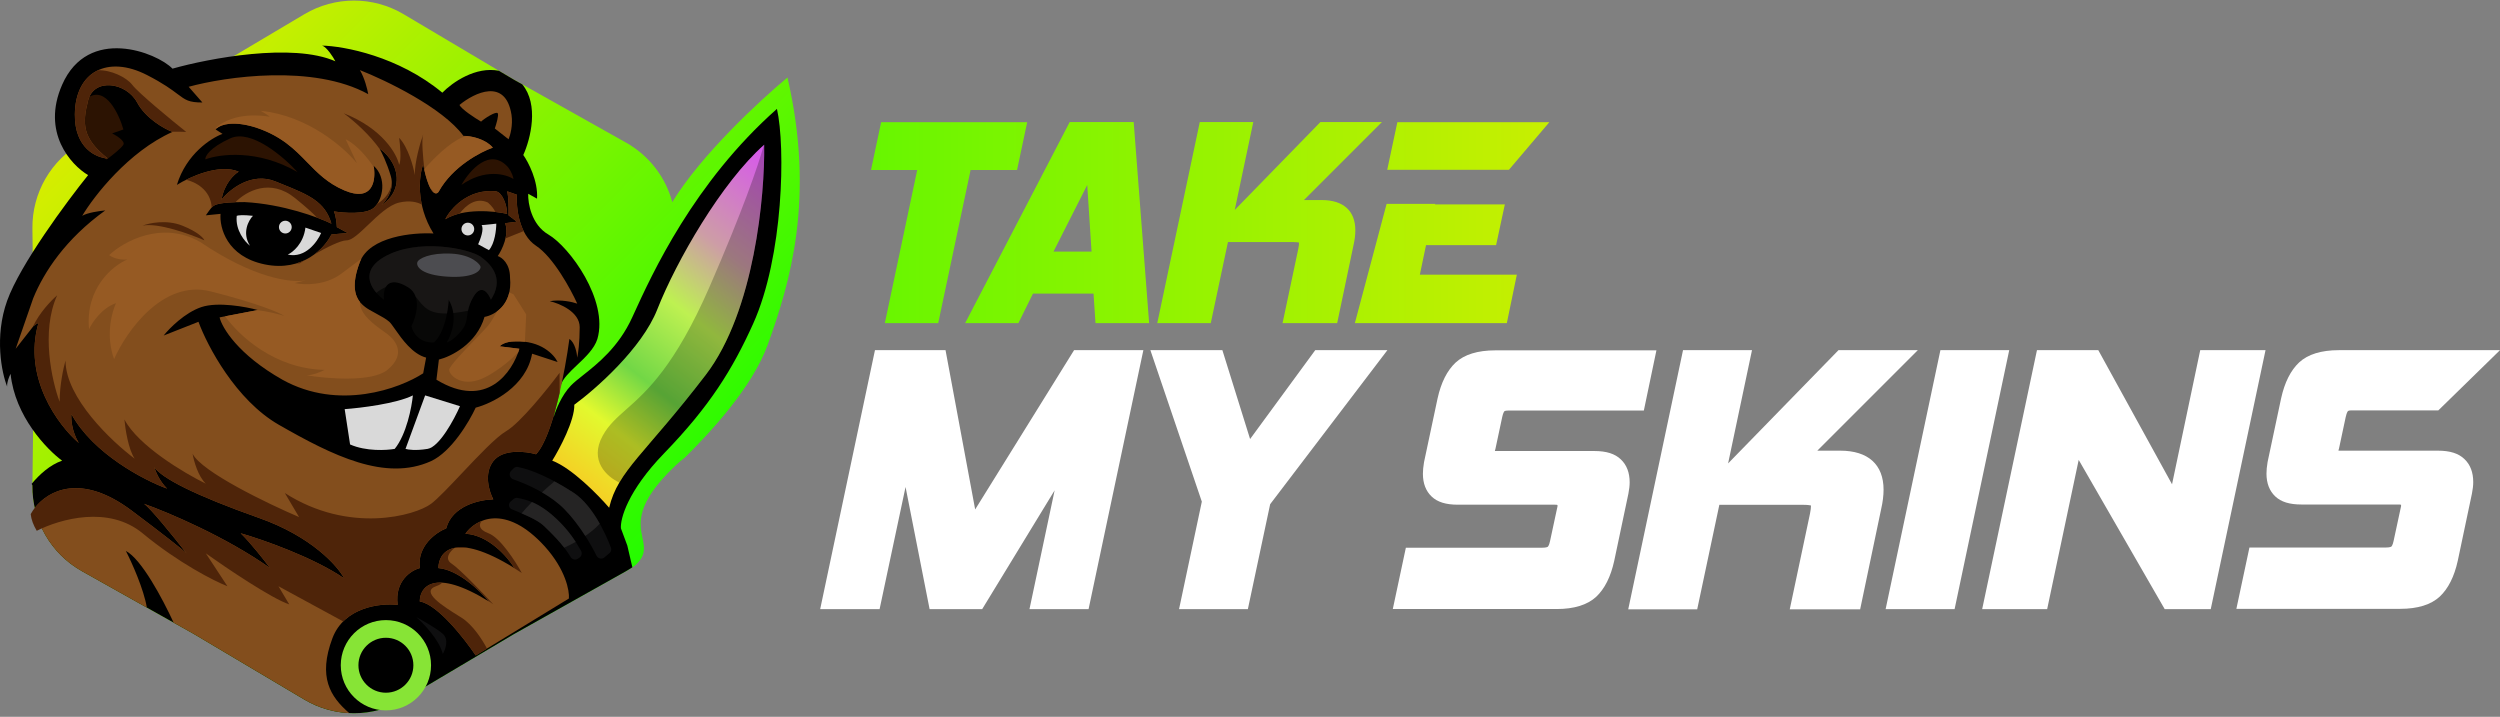 <?xml version="1.0" encoding="utf-8"?>
<svg xmlns="http://www.w3.org/2000/svg" fill="none" height="121" viewBox="0 0 422 121" width="422">
<rect x="0" y="0" width="422" height="121" fill="#808080" stroke="none"/>
<path clip-rule="evenodd" d="M171.906 54.543L174.367 49.558H184.587L184.921 54.543H193.973L191.366 20.609H180.562L162.917 54.543H171.906ZM177.83 42.467L183.524 31.225L184.254 42.467H177.83ZM149.361 54.541H158.371L163.836 28.7H171.678L173.388 20.628H148.736L147.025 28.7H154.826L149.361 54.541ZM225.715 54.543H216.497L219.146 42.029C219.25 41.508 219.271 41.216 219.271 41.07V40.944L219.26 40.942C219.147 40.92 218.856 40.861 218.311 40.861H207.278L204.379 54.543H195.348L202.523 20.609H211.554L208.425 35.438L222.879 20.609H233.266L220.105 33.77H223.108C226.758 33.77 228.781 35.584 228.781 38.88C228.781 39.651 228.677 40.486 228.469 41.403L225.715 54.543ZM261.528 20.628H235.874L234.164 28.658H254.708L261.528 20.628ZM256.042 46.365L254.353 54.541H228.7L234.06 34.415H242.277L242.194 34.498H254.019L252.539 41.381H240.713L239.67 46.365H256.042Z" fill="url(#paint0_linear_29_7088)" fill-rule="evenodd"/>
<path d="M164.607 85.994L159.606 59.107H147.695L138.445 102.826H148.474L152.857 82.203L156.917 102.826H165.79L178.023 82.768L173.775 102.826H183.75L193 59.107H181.304L164.607 85.994Z" fill="white"/>
<path d="M211.015 74.11L206.337 59.107H194.184L202.868 84.677L199.023 102.826H210.639L214.403 85.107L234.192 59.107H222.012L211.015 74.11Z" fill="white"/>
<path d="M275.087 81.429C275.087 79.816 274.603 78.498 273.608 77.557C272.613 76.589 271.161 76.132 269.118 76.132H252.528C252.528 76.132 252.394 76.132 252.34 76.132C252.34 76.051 252.367 75.944 252.421 75.809L253.577 70.378C253.738 69.625 253.927 69.437 253.954 69.41C253.954 69.41 254.088 69.303 254.572 69.303H277.48L279.604 59.139H252.421C249.436 59.139 247.178 59.838 245.699 61.209C244.274 62.554 243.252 64.57 242.661 67.259L240.375 78.014C240.241 78.794 240.187 79.439 240.187 79.977C240.187 81.617 240.698 82.907 241.666 83.822C242.661 84.763 244.086 85.193 246.102 85.193H262.45C262.692 85.193 262.826 85.193 262.907 85.247C262.907 85.462 262.907 85.569 262.88 85.596L261.643 91.35C261.482 92.13 261.267 92.291 261.267 92.291C261.24 92.318 261.025 92.453 260.353 92.453H237.31L235.105 102.804H262.773C265.703 102.804 267.962 102.105 269.441 100.734C270.866 99.389 271.887 97.373 272.479 94.684L274.872 83.338C275.006 82.666 275.087 81.993 275.087 81.402V81.429Z" fill="white"/>
<path d="M310.633 76.073H306.761L323.727 59.107H310.337L291.704 78.224L295.737 59.107H284.095L274.846 102.853H286.488L290.225 85.215H304.449C305.175 85.215 305.551 85.295 305.685 85.322C305.685 85.349 305.685 85.403 305.685 85.483C305.685 85.672 305.659 86.075 305.524 86.72L302.11 102.853H313.994L317.543 85.914C317.812 84.731 317.946 83.655 317.946 82.66C317.946 78.412 315.338 76.073 310.633 76.073Z" fill="white"/>
<path d="M327.542 59.107L318.293 102.826H329.935L339.158 59.107H327.542Z" fill="white"/>
<path d="M371.399 59.107L366.64 81.746L354.191 59.107H343.839L334.59 102.826H345.56L350.884 77.632L365.403 102.826H373.173L382.422 59.107H371.399Z" fill="white"/>
<path d="M395.972 70.346C396.133 69.593 396.321 69.405 396.348 69.378C396.348 69.378 396.483 69.27 396.966 69.27H411.593L421.999 59.107H394.815C391.831 59.107 389.572 59.806 388.094 61.177C386.669 62.522 385.647 64.538 385.055 67.227L382.77 77.982C382.636 78.762 382.582 79.407 382.582 79.945C382.582 81.585 383.093 82.875 384.061 83.79C385.055 84.731 386.48 85.161 388.497 85.161H404.844C405.086 85.161 405.221 85.161 405.302 85.215C405.302 85.43 405.302 85.537 405.275 85.564L404.038 91.318C403.876 92.098 403.661 92.259 403.661 92.259C403.635 92.286 403.419 92.42 402.747 92.42H379.705L377.5 102.772H405.167C408.098 102.772 410.356 102.073 411.835 100.702C413.26 99.357 414.282 97.341 414.873 94.652L417.266 83.305C417.401 82.633 417.481 81.961 417.481 81.37C417.481 79.756 416.998 78.439 416.003 77.498C415.008 76.53 413.556 76.073 411.512 76.073H394.923C394.923 76.073 394.789 76.073 394.735 76.073C394.735 75.992 394.762 75.885 394.815 75.75L395.972 70.319V70.346Z" fill="white"/>
<path clip-rule="evenodd" d="M51.392 2.393C56.549 -0.667 62.965 -0.667 68.121 2.393L86.768 13.461L105.677 24.076C109.579 26.267 112.356 29.918 113.484 34.121C118.293 26.197 128.279 16.923 132.926 13.081C137.647 33.537 133.34 47.782 129.614 58.134C126.973 65.468 119.744 73.148 115.574 77.264C115.1 77.614 114.574 78.061 113.992 78.613C107.258 85.01 107.931 88.289 108.451 90.819C108.789 92.464 109.062 93.792 107.189 95.456C106.706 95.801 106.202 96.122 105.677 96.417L86.768 107.032L68.121 118.1C62.965 121.16 56.549 121.16 51.392 118.1L32.745 107.032L13.836 96.417C8.608 93.481 5.4 87.925 5.472 81.93L5.733 60.246L5.472 38.563C5.4 32.568 8.608 27.011 13.836 24.076L32.745 13.461L51.392 2.393Z" fill="url(#paint1_linear_29_7088)" fill-rule="evenodd"/>
<path d="M106.742 95.76C106.396 95.99 106.04 96.209 105.674 96.414L86.765 107.03L68.118 118.098C62.961 121.158 56.546 121.158 51.389 118.098L32.742 107.03L13.833 96.414C8.605 93.479 5.397 87.923 5.469 81.927L5.339 81.679C6.638 80.108 8.425 78.473 10.483 77.76C7.888 75.856 2.516 70.257 1.787 63.102C1.566 63.516 1.141 64.526 1.207 65.255C0.296 62.964 -0.979 56.857 1.207 50.761C3.393 44.666 11.228 34.087 14.872 29.56C11.946 27.821 6.971 22.338 10.483 14.321C14.872 4.3 26.467 8.855 29.117 11.588C35.273 9.849 49.391 7.166 56.613 10.346C56.199 9.573 55.172 7.961 54.377 7.696C58.048 7.779 67.246 9.485 74.667 15.646C76.389 13.879 80.305 11.175 84.218 11.947L86.765 13.458L88.16 14.242C91.005 17.658 89.572 23.417 88.332 26.164C89.188 27.379 90.85 30.554 90.651 33.535L89.16 32.707C89.105 34.308 89.707 37.925 92.556 39.581C96.117 41.651 102.743 50.679 100.838 57.221C100.314 58.88 98.825 60.285 97.424 61.607C96.166 62.794 94.979 63.914 94.626 65.089C94.03 67.077 93.605 69.451 93.467 70.389C93.77 69.313 94.775 66.745 96.365 65.089C96.871 64.563 97.59 63.993 98.433 63.327C100.904 61.372 104.433 58.58 106.718 53.577C106.78 53.441 106.844 53.301 106.91 53.157C110.071 46.227 117.113 30.793 131.149 18.379C132.612 24.839 132.25 43.308 127.126 54.654C123.648 62.356 119.803 68.567 112.101 76.518C105.939 82.879 104.675 87.616 104.813 89.189L105.89 92.088C106.138 93.135 106.435 94.409 106.742 95.76Z" fill="black"/>
<path d="M20.83 24.422C20.499 25.018 18.815 26.326 18.015 26.906C15.944 26.326 11.141 18.956 14.867 16.471C17.849 14.483 20.085 19.232 20.83 21.854L18.926 22.517C19.699 22.903 21.162 23.825 20.83 24.422Z" fill="#2C1302"/>
<path d="M85.76 28.231C82.712 24.786 79.245 28.784 77.892 31.213C81.868 28.43 85.401 29.391 86.671 30.219C86.644 29.915 86.423 29.093 85.76 28.231Z" fill="#2C1302"/>
<path d="M38.885 23.345C42.396 21.755 47.912 26.492 50.231 29.06C43.539 25.151 37.063 25.995 34.661 26.906C34.606 26.382 35.373 24.935 38.885 23.345Z" fill="#2C1302"/>
<path clip-rule="evenodd" d="M5.664 55.026L2.646 58.875L5.607 50.339C7.431 45.88 11.074 40.336 17.767 35.52C16.828 35.603 14.736 35.901 13.875 36.431C15.862 33.09 21.693 25.581 29.113 22.269C27.733 21.744 24.608 20.016 23.15 17.3C21.328 13.904 15.862 13.076 14.868 16.968C13.875 20.861 13.875 23.345 18.181 26.741C16.304 26.658 12.566 25.052 12.632 19.287C12.715 12.082 18.181 9.266 24.807 12.662C27.599 14.093 28.993 15.141 29.97 15.875C31.312 16.884 31.865 17.3 34.165 17.3L31.846 14.649C38.085 12.938 52.882 10.79 62.158 15.892C62.02 15.091 61.545 13.159 60.75 11.834C65.112 13.545 74.713 18.161 78.225 22.931C79.301 22.931 81.802 23.329 83.194 24.919C81.123 25.637 76.403 28.116 74.084 32.29C73.918 32.621 73.421 33.019 72.759 31.959C72.096 30.898 71.599 28.701 71.433 27.735C70.743 29.584 70.125 34.509 73.173 39.412C69.722 39.219 62.406 39.909 60.75 44.216C58.72 49.493 60.749 51.109 61.61 51.795L61.636 51.815L61.661 51.835C62.029 52.129 62.69 52.489 63.392 52.87C64.271 53.347 65.213 53.859 65.719 54.32C65.96 54.538 66.287 55.006 66.697 55.59C67.837 57.218 69.615 59.756 71.93 60.365L71.433 63.016C67.486 65.583 57.205 69.392 47.665 64.092C40.178 59.852 37.478 55.313 37.064 53.574L43.524 52.332C41.508 51.78 36.782 50.907 33.999 51.835C31.217 52.763 28.589 55.424 27.622 56.639L33.503 54.32C34.993 58.378 39.797 67.537 47.085 71.712C56.195 76.929 65.056 81.318 72.759 77.84C76.204 76.25 79.218 71.159 80.295 68.813C83.056 68.095 88.825 65.268 89.819 59.703L94.126 61.111C93.546 59.868 91.293 57.434 86.921 57.632C85.397 57.632 84.574 58.184 84.353 58.461L87.666 58.875C86.534 62.767 82.15 69.26 73.67 64.092L74.084 60.697C76.099 60.2 80.461 58.063 81.786 53.491C83.415 53.215 86.556 51.504 86.092 46.866C86.092 44.481 84.712 43.443 84.022 43.222C84.74 42.173 85.993 39.594 85.264 37.673L87.252 37.425L85.844 36.348C85.871 35.354 85.861 33.151 85.596 32.29L87.252 32.87C87.114 34.94 87.567 39.561 90.482 41.483C93.397 43.404 96.334 48.798 97.439 51.255C96.665 50.979 94.656 50.51 92.801 50.841C94.485 51.228 97.853 52.647 97.853 55.231C97.853 57.815 97.576 59.73 97.439 60.365C97.383 59.565 97.041 57.815 96.113 57.218C95.423 62.463 93.331 73.699 90.482 76.681C88.77 76.184 84.933 75.72 83.276 77.84C81.62 79.96 82.586 83.03 83.276 84.3C81.04 84.328 76.32 85.343 75.326 89.186C73.642 89.849 70.39 92.118 70.854 95.894C69.391 96.281 66.597 98.064 67.127 102.106C64.284 101.775 58.1 102.437 56.112 107.738C53.663 114.268 55.72 117.58 58.952 120.37C56.328 120.243 53.727 119.484 51.386 118.095L32.738 107.027L29.307 105.1C27.422 101.016 23.875 94.37 21.245 92.996C22.261 94.976 24.267 99.438 24.789 102.564L13.829 96.411C9.733 94.112 6.877 90.203 5.867 85.735C8.174 82.769 13.718 79.814 22.239 86.205C27.702 90.302 30.349 92.404 31.478 93.386C29.258 90.544 25.408 85.777 24.31 85.045C28.285 86.453 38.107 90.594 45.594 95.894C44.6 94.569 42.215 91.538 40.625 90.014C44.269 91.063 52.866 94.056 58.1 97.634C56.995 95.536 52.584 90.561 43.772 87.447C32.757 83.555 27.208 80.656 26.049 78.834C26.215 79.496 26.877 81.153 28.202 82.478C24.337 81.07 15.697 76.581 12.053 69.889C11.97 70.69 12.102 72.788 13.295 74.776C9.899 71.877 3.787 63.761 6.504 54.485C6.304 54.58 6.002 54.761 5.664 55.026ZM58.1 32.124C63.069 34.244 63.483 30.247 63.069 27.983C65.305 29.971 64.725 33.698 63.069 35.106C61.744 36.232 58.044 35.962 56.361 35.685C56.692 36.348 56.83 37.728 56.857 38.336L58.679 39.329L55.946 39.578C54.87 41.814 51.11 45.955 44.683 44.63C38.256 43.305 37.036 38.391 37.229 36.099L34.745 36.348C35.021 35.934 35.639 35.056 35.904 34.857C35.915 34.849 35.926 34.841 35.938 34.832C36.273 34.577 36.883 34.112 41.288 34.112C47.714 34.443 53.738 36.679 55.946 37.756C54.88 34.023 52.061 32.883 47.684 31.112L47.684 31.112L47.681 31.111C47.301 30.957 46.909 30.799 46.505 30.634C42.464 28.977 38.748 31.986 37.395 33.698C37.859 30.981 39.521 29.419 40.294 28.977C36.981 27.586 31.957 29.888 29.859 31.213C31.449 25.979 35.656 23.29 37.561 22.6L36.401 21.855C36.898 21.192 38.952 20.198 43.192 21.523C47.555 22.978 49.749 25.23 51.866 27.405C53.607 29.193 55.297 30.928 58.1 32.124ZM65.968 29.722C66.63 31.975 65.195 33.919 64.394 34.609C65.305 34.112 67.094 32.489 66.961 29.971C66.829 27.453 64.974 25.664 64.063 25.085C64.421 25.692 65.305 27.47 65.968 29.722Z" fill="#834E1D" fill-rule="evenodd"/>
<path d="M70.854 101.526C73.835 101.99 78.39 107.793 80.295 110.636L96.031 101.029C96.141 99.732 95.484 96.159 91.972 92.251C85.215 84.83 80.212 87.723 78.556 90.097C82.465 90.296 85.706 94.045 86.838 95.894C76.568 89.534 74.001 93.244 74.001 95.894C77.314 96.159 81.068 99.759 82.531 101.526C73.189 95.762 70.854 99.124 70.854 101.526Z" fill="#834E1D"/>
<path d="M86.341 19.37C85.347 13.076 80.074 15.643 77.562 17.714C77.893 18.443 80.129 19.895 81.206 20.53C81.703 20.033 83.773 18.708 84.022 19.122C84.221 19.453 83.773 20.971 83.525 21.689L85.844 23.511C86.12 22.876 86.606 21.159 86.341 19.37Z" fill="#834E1D"/>
<path d="M83.691 32.29C78.987 31.826 76.044 35.244 75.16 37.011C78.274 35.1 83.415 35.607 85.596 36.099C85.596 34.567 84.767 32.456 83.691 32.29Z" fill="#834E1D"/>
<path d="M78.796 22.962C78.552 23.009 78.306 23.081 78.059 23.181C75.804 24.095 73.002 26.948 71.601 28.581C71.84 29.664 72.25 31.146 72.759 31.959C73.421 33.02 73.918 32.622 74.084 32.291C76.403 28.117 81.123 25.638 83.194 24.92C82.011 23.568 80.026 23.078 78.796 22.962Z" fill="#965A23"/>
<path d="M60.995 43.679C59.918 44.471 58.736 45.348 57.603 46.204C54.886 48.258 51.226 48.109 49.735 47.778L51.575 47.334C51.79 47.297 51.977 47.251 52.137 47.198L51.575 47.334C49.072 47.766 42.842 46.983 33.751 40.821C27.258 37.177 20.831 40.793 18.43 43.057C18.789 43.361 19.904 43.935 21.494 43.803C19.065 44.824 14.372 48.606 15.034 55.563C15.559 54.431 17.204 51.968 19.589 51.173C18.871 52.664 17.8 56.639 19.258 60.615C21.328 55.949 27.49 47.132 35.573 49.186C43.656 51.24 47.223 52.802 47.996 53.327C47.007 53.021 45.157 52.552 43.42 52.353L37.999 53.395C40.366 56.689 46.359 62.251 54.787 62.437C54.235 62.74 52.849 63.348 51.723 63.348C55.201 63.927 62.804 64.557 65.388 62.437C68.618 59.786 66.796 57.468 65.388 56.391C65.201 56.248 64.971 56.084 64.715 55.902C63.181 54.809 60.701 53.042 60.757 50.979C59.948 49.965 59.27 48.063 60.75 44.217C60.821 44.031 60.903 43.852 60.995 43.679Z" fill="#965A23"/>
<path d="M88.602 57.69L88.825 53.078C88.135 51.974 86.738 49.749 86.672 49.683C86.623 49.634 86.269 49.491 85.964 49.375C85.619 50.876 84.802 51.894 83.921 52.547C83.36 53.539 82.811 54.447 82.448 54.9C82.124 55.306 81.304 56.153 80.348 57.143C78.377 59.182 75.823 61.823 75.823 62.437C75.823 63.348 78.142 65.749 82.2 63.513C84.474 62.26 86.313 60.663 87.475 59.467C87.547 59.265 87.61 59.067 87.666 58.876L84.353 58.461C84.574 58.185 85.397 57.633 86.921 57.633C87.521 57.606 88.081 57.628 88.602 57.69Z" fill="#965A23"/>
<path d="M36.595 21.652L36.401 21.607C39.608 18.782 44.504 19.547 45.379 19.684C45.453 19.695 45.498 19.702 45.511 19.702C45.644 19.702 44.573 19.04 44.021 18.709C51.971 19.504 58.155 24.948 60.253 27.57L58.348 23.512C60.306 24.463 62.127 26.741 63.111 28.241C63.446 30.534 62.886 34.167 58.1 32.125C55.297 30.929 53.607 29.194 51.866 27.406C49.749 25.231 47.555 22.979 43.192 21.524C39.371 20.33 37.326 21.019 36.595 21.652Z" fill="#965A23"/>
<path d="M29.046 22.241C29.697 22.215 30.845 22.245 31.433 22.268C28.838 20.197 23.383 15.708 22.323 14.317C21.354 13.045 18.703 11.774 16.538 11.862C14.176 12.978 12.676 15.538 12.633 19.286C12.567 25.05 16.305 26.657 18.182 26.74C13.876 23.344 13.876 20.86 14.87 16.967C15.863 13.075 21.329 13.903 23.151 17.299C24.585 19.971 27.634 21.687 29.046 22.241Z" fill="#4E2409"/>
<path d="M6.203 89.598C10.234 87.569 18.361 85.303 24.062 90.013C30.158 95.049 36.154 98.074 38.39 98.958L34.746 93.409C38.197 95.866 45.844 101.028 48.825 102.022L47.003 98.958L57.93 104.896C60.635 102.195 64.904 101.846 67.128 102.105C66.598 98.063 69.392 96.28 70.855 95.893C70.391 92.117 73.643 89.848 75.327 89.185C76.281 85.496 80.67 84.412 82.998 84.307L83.19 84.132C82.512 82.776 81.69 79.871 83.278 77.839C84.934 75.719 88.771 76.183 90.483 76.679C92.086 75.002 93.449 70.712 94.458 66.346V62.931C92.443 65.637 87.816 71.396 85.431 72.787C83.737 73.775 80.732 76.956 77.967 79.884L77.967 79.884L77.967 79.884C75.866 82.108 73.904 84.186 72.76 85.044C70.109 87.032 58.929 90.179 48.08 83.222L50.481 87.28C45.126 84.989 34.034 79.644 32.51 76.597C32.703 77.756 33.421 80.39 34.746 81.648C31.13 79.882 23.317 75.238 20.998 70.799C21.136 72.373 21.677 75.901 22.737 77.425C18.845 74.526 11.06 67.155 11.06 60.861C10.729 61.993 10.066 64.969 10.066 67.818C8.768 64.367 6.869 55.942 9.652 49.846C8.587 50.762 6.633 52.827 5.582 55.091C5.953 54.79 6.289 54.586 6.505 54.484C3.788 63.76 9.9 71.876 13.296 74.775C12.103 72.787 11.971 70.689 12.054 69.888C15.698 76.58 24.338 81.069 28.203 82.477C26.878 81.152 26.216 79.495 26.05 78.833C27.209 80.655 32.758 83.553 43.773 87.446C52.585 90.56 56.996 95.534 58.101 97.632C52.867 94.055 44.27 91.062 40.626 90.013C42.216 91.537 44.601 94.568 45.595 95.893C38.108 90.593 28.286 86.452 24.311 85.044C25.409 85.776 29.259 90.543 31.479 93.384C30.35 92.403 27.703 90.301 22.24 86.204C12.7 79.048 6.891 83.609 5.18 86.783C5.277 87.702 5.638 88.646 6.203 89.598Z" fill="#4E2409"/>
<path d="M78.557 90.096C79.114 89.298 80.048 88.442 81.3 87.938C80.881 88.441 80.673 89.362 82.449 90.013C84.437 90.742 87.032 94.789 88.081 96.722L85.825 95.283C86.154 95.475 86.492 95.679 86.839 95.893C85.707 94.044 82.466 90.295 78.557 90.096Z" fill="#4E2409"/>
<path d="M79.072 92.498C75.168 91.84 74.002 94.107 74.002 95.893C77.264 96.154 80.954 99.649 82.463 101.443L83.278 102.022C81.483 100.089 77.563 96.009 76.238 95.148C74.913 94.287 76.017 93.022 76.735 92.498H79.072Z" fill="#4E2409"/>
<path d="M70.855 101.525C70.855 100.044 71.742 98.199 74.612 98.351C74.517 98.535 74.209 98.738 73.588 98.958C70.903 99.905 74.844 102.359 77.514 104.021C77.644 104.102 77.771 104.181 77.894 104.258C79.783 105.438 81.417 107.976 82.2 109.472L80.296 110.635C78.391 107.792 73.836 101.989 70.855 101.525Z" fill="#4E2409"/>
<path d="M71.674 28.893C71.388 26.559 71.131 23.593 71.434 22.682C70.938 24.09 69.96 27.436 70.027 29.556C69.778 28.12 68.9 24.852 67.376 23.262C67.542 24.476 67.774 27.088 67.376 27.817C66.99 25.994 64.577 21.704 58.018 19.12C60.007 20.604 62.452 22.83 64.139 25.215C64.112 25.167 64.087 25.123 64.064 25.084C64.975 25.663 66.83 27.452 66.962 29.97C67.095 32.487 65.306 34.111 64.395 34.608C65.07 34.026 66.196 32.553 66.136 30.756C66.013 32.126 65.28 33.39 63.674 34.422C63.495 34.685 63.292 34.916 63.07 35.105C61.745 36.231 58.045 35.96 56.361 35.684C56.693 36.347 56.831 37.727 56.858 38.334L58.681 39.328L55.947 39.577C55.479 40.55 54.501 41.885 53.016 42.973C55.072 41.788 57.471 40.571 58.515 40.571C59.407 40.571 60.7 39.334 62.154 37.943C63.803 36.366 65.66 34.59 67.376 34.194C69.15 33.784 70.426 34.106 71.196 34.526C70.555 31.516 70.979 28.955 71.434 27.734C71.485 28.028 71.566 28.437 71.674 28.893Z" fill="#4E2409"/>
<path d="M73.192 32.479L72.625 31.723C72.669 31.806 72.714 31.884 72.76 31.957C72.913 32.204 73.058 32.371 73.192 32.479Z" fill="#4E2409"/>
<path d="M82.367 34.194C83.079 34.831 83.436 35.374 83.597 35.776C84.387 35.862 85.076 35.981 85.597 36.098C85.597 34.566 84.768 32.454 83.692 32.289C78.988 31.825 76.045 35.243 75.161 37.009C75.882 36.567 76.711 36.255 77.587 36.041C78.66 34.622 80.39 33.255 82.367 34.194Z" fill="#4E2409"/>
<path d="M85.329 40.243L88.392 39.005C87.34 36.885 87.159 34.282 87.253 32.868L85.597 32.289C85.862 33.15 85.873 35.353 85.845 36.347L87.253 37.423L85.265 37.672C85.567 38.468 85.529 39.377 85.329 40.243Z" fill="#4E2409"/>
<path d="M50.034 44.463C50.516 44.318 50.971 44.141 51.397 43.939C51.09 44.128 50.809 44.305 50.564 44.463H50.034Z" fill="#4E2409"/>
<path d="M39.732 34.133C36.727 34.23 36.229 34.609 35.939 34.831L35.938 34.831C35.927 34.84 35.916 34.848 35.905 34.856C35.858 34.891 35.801 34.948 35.736 35.019C35.564 31.995 32.922 30.682 31.414 30.346C33.88 29.12 37.638 27.86 40.295 28.976C39.522 29.418 37.86 30.98 37.396 33.697C38.749 31.985 42.465 28.976 46.506 30.632C46.91 30.798 47.302 30.956 47.682 31.11L47.685 31.111L47.685 31.111C52.062 32.882 54.881 34.022 55.947 37.755C55.369 37.473 54.53 37.112 53.491 36.726C52.969 36.133 51.874 35.116 49.819 33.448C45.609 30.032 41.592 32.252 39.732 34.133Z" fill="#4E2409"/>
<path d="M30.771 38.086C28.12 37.026 25.194 37.644 24.062 38.086C26.712 37.556 32.123 39.522 34.497 40.571C34.359 40.184 33.421 39.146 30.771 38.086Z" fill="#4E2409"/>
<path d="M69.693 66.744C66.911 68.135 60.859 68.869 58.182 69.063L59.093 75.025C61.809 76.218 65.249 76.019 66.629 75.771C68.617 73.319 69.5 68.731 69.693 66.744Z" fill="#D9D9D9"/>
<path d="M71.764 66.744L68.451 75.771C68.865 75.909 70.19 76.102 72.178 75.771C74.166 75.44 76.65 70.829 77.644 68.566C76.385 68.168 73.199 67.185 71.764 66.744Z" fill="#D9D9D9"/>
<path d="M42.695 36.431C40.972 36.232 40.155 36.348 39.962 36.431C39.697 38.883 41.343 40.82 42.198 41.483C40.807 39.297 41.95 37.204 42.695 36.431Z" fill="#D9D9D9"/>
<path d="M51.557 38.419C51.225 41.135 49.431 42.587 48.575 42.974C51.557 43.636 53.572 40.82 54.207 39.33L51.557 38.419Z" fill="#D9D9D9"/>
<path d="M81.288 38.005C81.752 38.601 81.095 40.406 80.709 41.234L82.531 42.228C83.525 41.102 83.773 38.778 83.773 37.756L81.288 38.005Z" fill="#D9D9D9"/>
<path d="M64.808 43.389C60.369 45.973 62.959 49.269 64.808 50.594C64.56 47.861 66.051 46.702 68.949 48.524C71.268 49.981 70.247 53.493 69.446 55.066C70.109 57.518 72.262 57.91 73.256 57.799C75.045 56.209 75.658 52.333 75.74 50.594C77.397 53.31 76.21 56.529 75.409 57.799C75.74 57.744 76.701 57.269 77.894 55.812C79.384 53.99 78.308 52.747 79.964 50.014C81.289 47.828 82.449 49.49 82.863 50.594C85.016 47.281 83.277 44.88 81.206 43.389C79.136 41.898 70.357 40.159 64.808 43.389Z" fill="#080807"/>
<path d="M70.172 50.089C69.964 49.469 69.58 48.92 68.949 48.524C67.007 47.303 65.698 47.42 65.119 48.452C64.498 48.725 63.944 49.087 63.529 49.422C62.147 47.813 61.374 45.388 64.808 43.389C70.357 40.159 79.136 41.898 81.206 43.389C83.277 44.88 85.016 47.281 82.863 50.594C82.449 49.49 81.289 47.828 79.964 50.014C79.374 50.988 79.131 51.772 78.995 52.461C78.056 52.645 77.239 52.77 76.522 52.841C76.424 52.087 76.185 51.323 75.74 50.594C75.713 51.18 75.624 52.009 75.451 52.911C72.43 52.99 71.556 51.866 70.332 50.293C70.279 50.226 70.226 50.158 70.172 50.089Z" fill="#181615"/>
<path d="M76.152 42.809C72.591 42.644 70.603 43.638 70.438 44.3C70.252 45.046 71.195 46.434 75.573 46.702C79.631 46.95 81.121 45.874 81.121 45.046C81.121 44.704 79.714 42.975 76.152 42.809Z" fill="#4C4C50"/>
<circle cx="48.163" cy="38.336" fill="#D9D9D9" r="1.077"/>
<circle cx="78.971" cy="38.667" fill="#D9D9D9" r="1.077"/>
<path clip-rule="evenodd" d="M65.141 119.912C69.349 119.912 72.76 116.501 72.76 112.293C72.76 108.085 69.349 104.673 65.141 104.673C60.933 104.673 57.522 108.085 57.522 112.293C57.522 116.501 60.933 119.912 65.141 119.912ZM65.141 116.93C67.702 116.93 69.778 114.854 69.778 112.292C69.778 109.731 67.702 107.655 65.141 107.655C62.579 107.655 60.503 109.731 60.503 112.292C60.503 114.854 62.579 116.93 65.141 116.93Z" fill="#87E436" fill-rule="evenodd"/>
<path d="M86.688 84.239L86.203 84.655C85.755 85.038 85.848 85.737 86.391 85.965C88.089 86.676 90.612 87.645 91.806 88.772C94.309 91.136 95.489 92.644 96.326 94.031C96.578 94.448 97.125 94.585 97.53 94.315L97.814 94.126C98.199 93.869 98.304 93.344 98.067 92.947C97.323 91.696 96.278 89.795 93.96 87.613C90.982 84.811 88.972 84.386 87.425 84.06L87.408 84.056C87.153 84.002 86.886 84.069 86.688 84.239Z" fill="#0F0F10"/>
<path d="M95.285 85.957C92.838 83.456 89.072 81.751 86.64 80.914C86.036 80.706 85.831 79.923 86.283 79.471L86.701 79.053C86.891 78.864 87.159 78.776 87.421 78.829C89.839 79.316 92.864 80.637 96.775 83.141C99.863 85.117 102.183 89.885 103.133 92.468C103.249 92.786 103.149 93.14 102.89 93.358L102.022 94.093C101.596 94.453 100.94 94.301 100.693 93.801C99.706 91.802 97.774 88.502 95.285 85.957Z" fill="#0F0F10"/>
<path d="M74.746 110.388C74.149 108.003 71.516 105.253 70.273 104.177C71.323 104.729 73.686 106.065 74.746 106.993C75.806 107.92 75.187 109.643 74.746 110.388Z" fill="#0F0F10"/>
<path d="M93.597 81.257C92.922 81.818 92.205 82.442 91.485 83.106C92.857 83.896 94.201 84.849 95.285 85.957C96.644 87.345 97.835 88.958 98.799 90.462C99.77 89.799 100.611 89.095 101.236 88.389C100.081 86.348 98.556 84.281 96.776 83.141C95.644 82.417 94.587 81.792 93.597 81.257Z" fill="#252424"/>
<path d="M97.172 91.469C96.471 90.378 95.494 89.057 93.96 87.614C92.298 86.049 90.937 85.226 89.79 84.747C89.177 85.372 88.586 86.013 88.045 86.655C89.456 87.258 90.963 87.976 91.807 88.773C93.407 90.284 94.467 91.446 95.242 92.449C95.902 92.147 96.551 91.818 97.172 91.469Z" fill="#252424"/>
<path d="M93.217 77.758C96.529 79.017 101.002 83.583 102.824 85.709C104.314 79.414 108.869 76.681 119.139 63.265C127.355 52.532 129.132 32.898 128.994 24.423C121.789 30.8 114.17 44.051 110.94 52.25C108.356 58.809 100.532 65.694 96.944 68.317C97.01 70.967 94.487 75.715 93.217 77.758Z" fill="url(#paint2_linear_29_7088)"/>
<path d="M104.543 81.453C102.483 80.503 99.395 77.786 101.744 73.534C102.739 71.732 104.075 70.55 105.723 69.092C109.15 66.06 113.926 61.834 119.798 48.357C125.344 35.627 127.96 28.018 128.947 24.462C128.961 24.449 128.976 24.436 128.991 24.423C129.129 32.898 127.351 52.532 119.135 63.265C115.429 68.106 112.468 71.557 110.125 74.285C107.592 77.237 105.784 79.343 104.543 81.453Z" fill="#000101" fill-opacity="0.24"/>
<defs>
<linearGradient gradientUnits="userSpaceOnUse" id="paint0_linear_29_7088" x1="147.025" x2="261.528" y1="37.576" y2="37.576">
<stop stop-color="#67F600"/>
<stop offset="1" stop-color="#C8EF01"/>
</linearGradient>
<linearGradient gradientUnits="userSpaceOnUse" id="paint1_linear_29_7088" x1="1.661" x2="111.209" y1="-3.441" y2="104.734">
<stop stop-color="#FFEA00"/>
<stop offset="1" stop-color="#17FC00"/>
</linearGradient>
<linearGradient gradientUnits="userSpaceOnUse" id="paint2_linear_29_7088" x1="135.951" x2="92.471" y1="24.506" y2="80.408">
<stop stop-color="#D945FF"/>
<stop offset="0.317" stop-color="#CD9DA6"/>
<stop offset="0.49" stop-color="#BEF151"/>
<stop offset="0.677" stop-color="#72D746"/>
<stop offset="0.814" stop-color="#E2F92E"/>
<stop offset="1" stop-color="#F9C622"/>
</linearGradient>
</defs>
</svg>